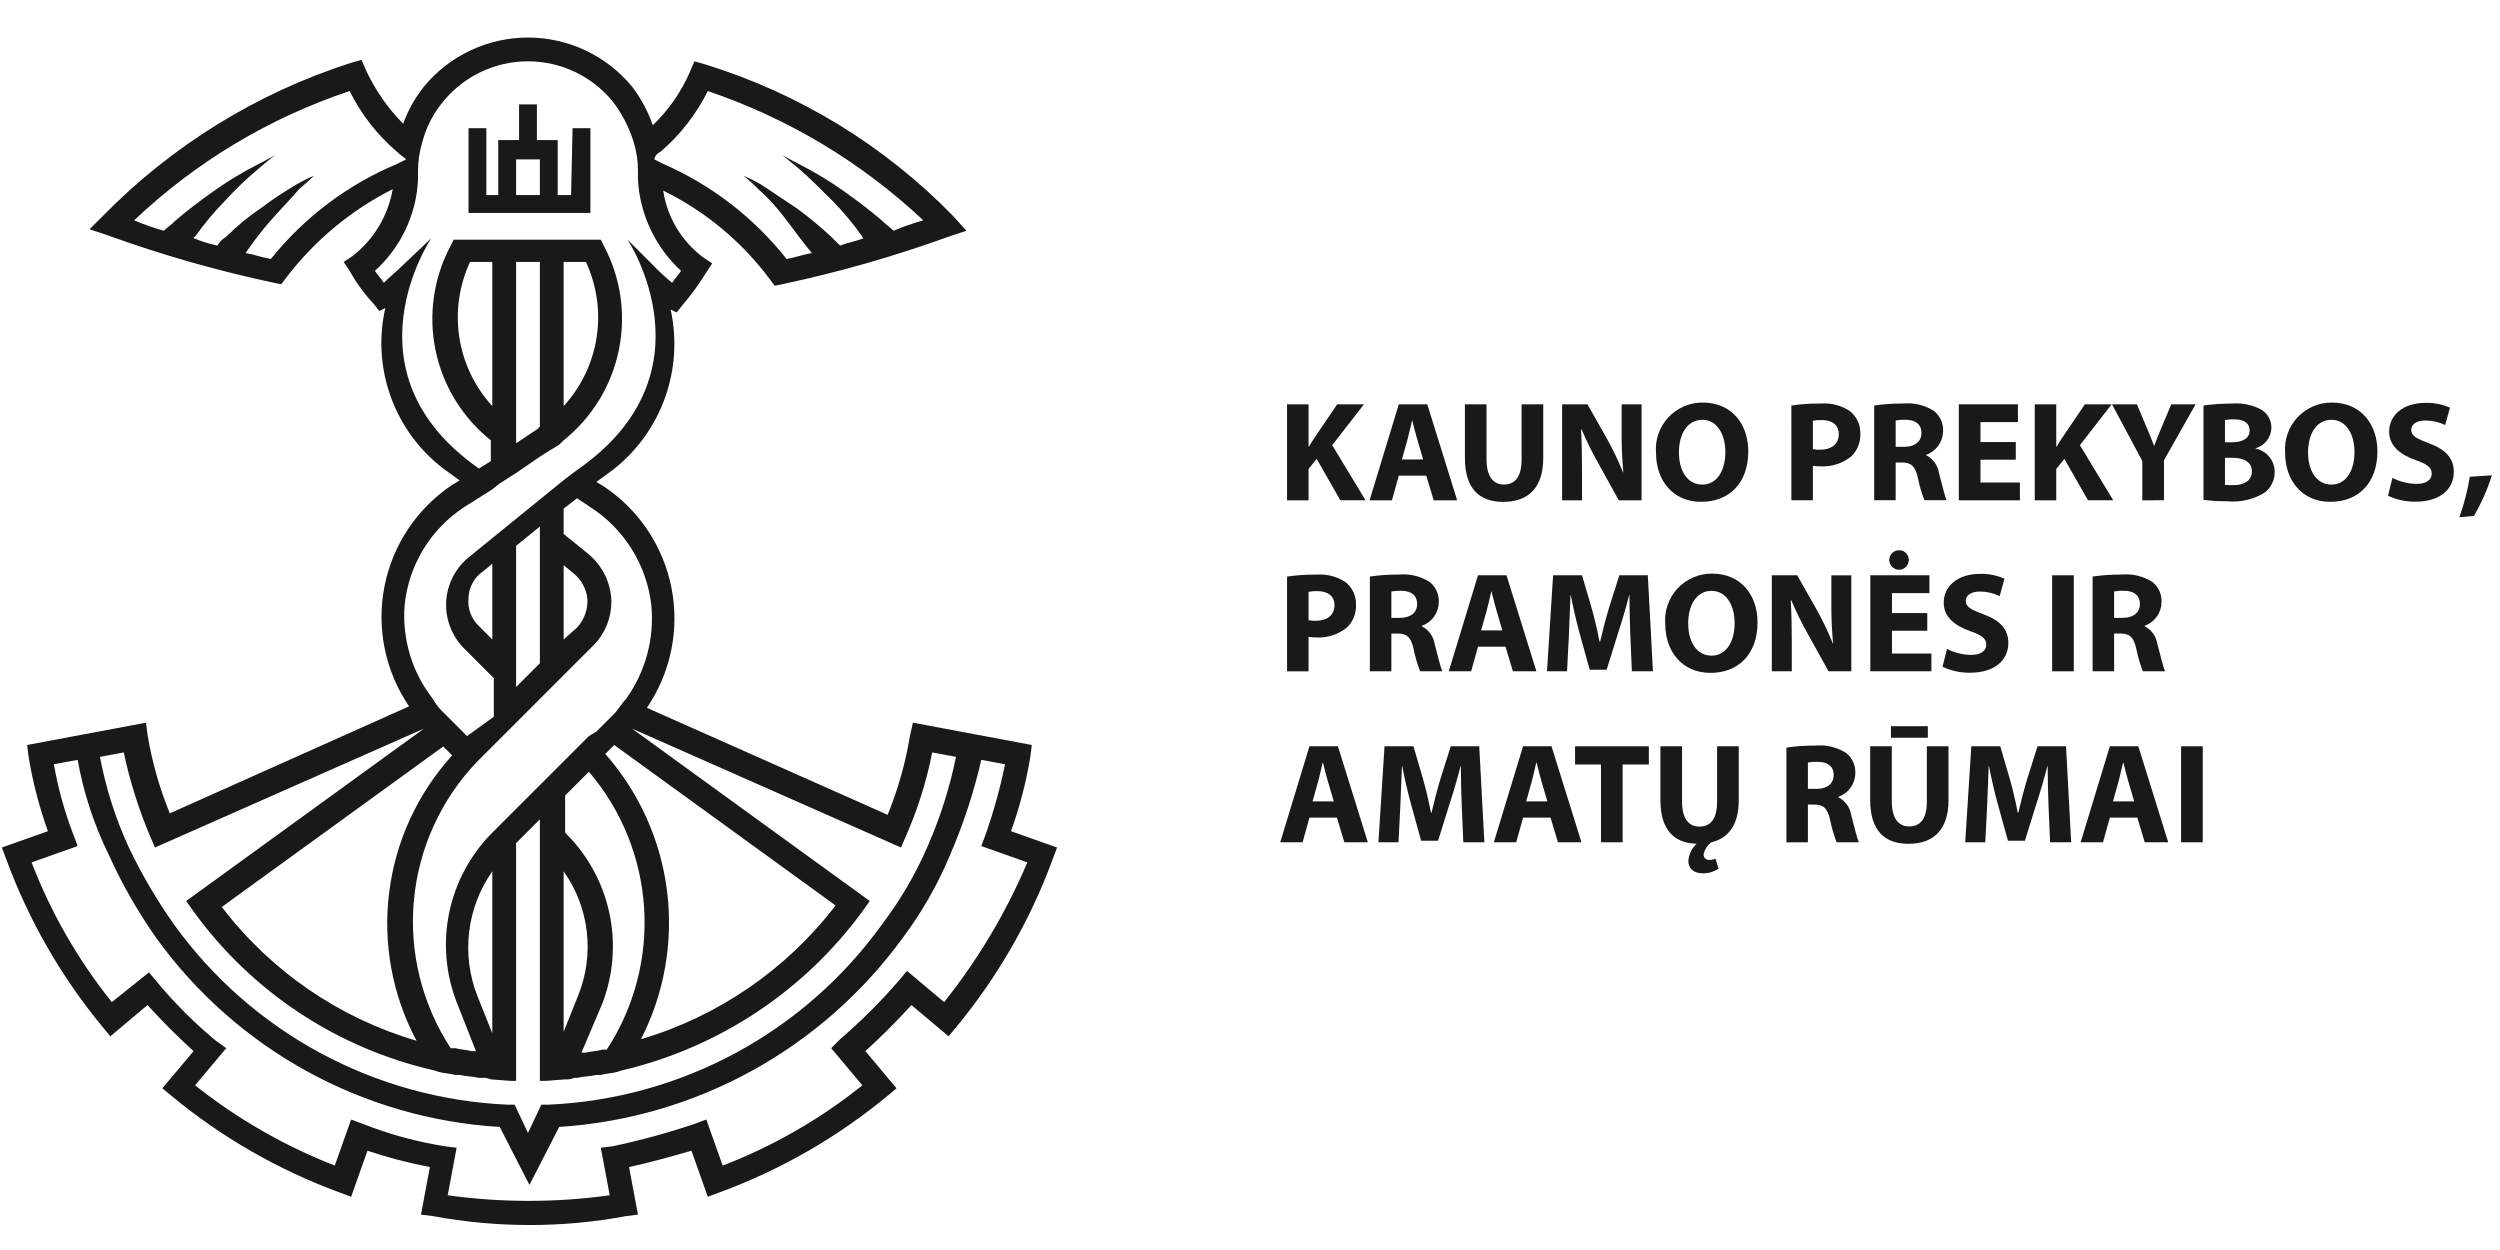 <svg xmlns="http://www.w3.org/2000/svg" width="112" height="56" viewBox="0 0 112 56" fill="none"><g clip-path="url(#clip0_225_4551)"><g clip-path="url(#clip1_225_4551)"><path d="M45.293 37.237C45.682 36.156 45.972 35.041 46.158 33.908L46.225 33.375L43.029 32.776L40.898 32.376L40.765 32.975C40.565 34.185 40.23 35.369 39.767 36.504L28.98 31.71C29.509 30.934 29.88 30.06 30.069 29.139C30.259 28.219 30.264 27.27 30.084 26.347C29.905 25.425 29.544 24.547 29.023 23.765C28.502 22.982 27.831 22.311 27.049 21.79L26.716 21.59L27.449 21.057C28.516 20.226 29.327 19.11 29.786 17.837C30.246 16.564 30.335 15.188 30.045 13.866L30.311 13.999L30.578 13.666C30.97 13.206 31.326 12.716 31.643 12.202L31.909 11.802L31.51 11.536C30.538 10.814 29.891 9.737 29.712 8.54C31.607 9.469 33.25 10.839 34.506 12.534L34.706 12.801L35.039 12.734C37.571 12.196 40.062 11.485 42.496 10.604L43.295 10.337L42.696 9.672C39.616 6.513 35.793 4.178 31.577 2.88L31.111 2.747L30.911 3.213C30.521 4.115 29.955 4.93 29.246 5.61C29.029 4.988 28.714 4.403 28.314 3.879C27.747 3.192 27.035 2.638 26.23 2.258C25.424 1.879 24.544 1.682 23.653 1.682C22.763 1.682 21.883 1.879 21.077 2.258C20.271 2.638 19.559 3.192 18.993 3.879C18.594 4.38 18.279 4.942 18.061 5.543C17.373 4.845 16.81 4.034 16.396 3.146L16.196 2.68L15.73 2.813C11.521 4.161 7.705 6.516 4.611 9.672L4.012 10.271L4.811 10.537C7.244 11.418 9.736 12.13 12.268 12.668L12.601 12.734L12.8 12.468C14.075 10.79 15.714 9.424 17.594 8.473C17.388 9.661 16.747 10.729 15.797 11.469L15.397 11.736L15.664 12.135C15.958 12.665 16.316 13.157 16.729 13.6L16.995 13.933L17.262 13.8C16.961 15.121 17.046 16.501 17.506 17.776C17.966 19.05 18.783 20.166 19.858 20.991L20.591 21.523L20.258 21.723C19.476 22.244 18.805 22.916 18.284 23.698C17.763 24.48 17.402 25.358 17.223 26.281C17.043 27.203 17.048 28.152 17.238 29.073C17.427 29.993 17.797 30.867 18.327 31.644L7.607 36.438C7.143 35.302 6.808 34.119 6.608 32.909L6.542 32.376L4.411 32.776L1.215 33.375L1.282 33.908C1.468 35.041 1.758 36.156 2.147 37.237L0.083 37.969L0.283 38.502C1.289 41.236 2.753 43.781 4.611 46.026L4.944 46.425L6.608 45.027C7.274 45.759 7.94 46.425 8.672 47.091L7.274 48.755L7.674 49.088C9.919 50.947 12.463 52.41 15.197 53.416L15.73 53.616L16.463 51.552C17.377 51.858 18.312 52.103 19.259 52.284L18.86 54.415L19.392 54.481C20.82 54.746 22.268 54.88 23.72 54.881C25.172 54.883 26.621 54.749 28.048 54.482L28.581 54.415L28.181 52.284C29.113 52.085 30.045 51.818 30.977 51.552L31.71 53.616L32.242 53.416C34.977 52.41 37.522 50.947 39.766 49.089L40.166 48.756L38.768 47.091C39.5 46.425 40.166 45.759 40.832 45.027L42.496 46.425L42.829 46.026C44.687 43.781 46.151 41.237 47.157 38.502L47.357 37.969L45.293 37.237ZM29.18 27.116C29.322 28.605 28.92 30.096 28.048 31.311C27.848 31.511 27.715 31.777 27.515 31.977L26.716 32.776L26.383 32.975L25.318 34.041L24.253 35.106L23.187 36.171L22.122 37.237L22.055 37.303C21.083 38.278 20.414 39.514 20.13 40.861C19.846 42.209 19.96 43.61 20.457 44.894L21.323 47.091H21.123C20.857 47.024 20.657 47.024 20.391 46.958H20.191C18.907 44.996 18.326 42.657 18.544 40.323C18.762 37.989 19.765 35.797 21.39 34.107L21.456 34.041L21.523 33.974L22.055 33.442L23.121 32.376L24.186 31.311L25.318 30.179L26.583 28.914C26.86 28.636 27.075 28.302 27.212 27.935C27.35 27.568 27.408 27.175 27.382 26.784C27.351 26.395 27.24 26.018 27.057 25.674C26.873 25.331 26.622 25.028 26.317 24.786L25.251 23.921V22.788L25.851 22.322L26.45 22.722C27.202 23.206 27.837 23.852 28.309 24.612C28.782 25.372 29.079 26.227 29.18 27.116ZM26.983 44.96C27.476 43.676 27.588 42.276 27.305 40.929C27.021 39.582 26.354 38.346 25.385 37.37L25.318 37.303V35.639L26.383 34.574C27.845 36.284 28.712 38.421 28.856 40.666C29 42.911 28.413 45.142 27.182 47.024H26.983C26.783 47.091 26.517 47.091 26.25 47.157H26.05L26.983 44.96ZM25.917 44.561L25.251 46.225V39.035C25.814 39.827 26.169 40.748 26.285 41.713C26.401 42.678 26.275 43.657 25.917 44.561ZM27.116 33.775L27.515 33.375L37.436 40.566C35.233 43.433 32.18 45.531 28.714 46.558C29.762 44.513 30.169 42.2 29.884 39.92C29.599 37.64 28.635 35.499 27.116 33.775ZM22.055 39.035V46.292L21.39 44.627C21.03 43.713 20.902 42.723 21.018 41.747C21.134 40.771 21.491 39.839 22.055 39.035ZM18.66 46.625C15.189 45.607 12.133 43.508 9.937 40.632L19.858 33.442L20.258 33.841C18.706 35.547 17.72 37.691 17.434 39.98C17.148 42.268 17.576 44.589 18.66 46.625ZM22.055 28.648L21.456 28.048C21.286 27.888 21.156 27.69 21.075 27.471C20.994 27.251 20.965 27.016 20.99 26.783C20.997 26.545 21.061 26.311 21.177 26.103C21.293 25.894 21.457 25.717 21.656 25.585L22.055 25.252V28.648ZM23.121 30.778V24.453L24.186 23.587V29.713L23.121 30.778ZM25.252 28.648V25.319L25.651 25.651C25.84 25.793 25.996 25.974 26.111 26.18C26.226 26.386 26.296 26.615 26.317 26.85C26.326 27.081 26.29 27.312 26.21 27.529C26.13 27.746 26.008 27.945 25.851 28.115L25.252 28.648ZM29.579 6.809C30.466 6.052 31.191 5.123 31.71 4.079C35.305 5.297 38.597 7.272 41.364 9.871C40.91 9.997 40.466 10.153 40.033 10.337C39.9 10.204 39.7 10.071 39.5 9.871C39.034 9.472 38.435 9.006 37.769 8.54C37.175 8.119 36.552 7.741 35.905 7.408C35.372 7.141 35.039 6.942 35.039 6.942C35.039 6.942 35.372 7.208 35.771 7.541C36.237 7.94 36.77 8.473 37.303 9.006C37.789 9.502 38.234 10.036 38.634 10.604C38.634 10.613 38.636 10.621 38.639 10.63C38.642 10.638 38.647 10.645 38.654 10.651C38.66 10.658 38.667 10.662 38.675 10.666C38.684 10.669 38.692 10.671 38.701 10.67C38.368 10.803 37.969 10.87 37.636 11.003L37.236 10.604C36.751 10.153 36.239 9.731 35.705 9.339L34.107 8.273C33.849 8.124 33.582 7.99 33.308 7.874C33.542 8.059 33.765 8.259 33.974 8.473C34.444 8.893 34.868 9.361 35.239 9.871C35.638 10.404 36.038 10.937 36.371 11.336C35.971 11.403 35.638 11.536 35.239 11.602C33.774 9.75 31.876 8.287 29.712 7.341L29.313 7.141C29.326 7.068 29.357 6.999 29.403 6.941C29.45 6.883 29.51 6.837 29.579 6.809ZM12.135 11.602C11.735 11.536 11.402 11.403 11.003 11.336C11.349 10.825 11.727 10.335 12.135 9.871C12.601 9.339 13.067 8.873 13.4 8.473C13.799 8.14 14.066 7.874 14.066 7.874C13.791 7.99 13.524 8.124 13.267 8.273C12.714 8.597 12.18 8.953 11.669 9.339C11.119 9.71 10.606 10.134 10.137 10.604C9.972 10.701 9.835 10.838 9.738 11.003C9.374 10.923 9.017 10.812 8.672 10.67C8.672 10.662 8.674 10.653 8.677 10.645C8.68 10.636 8.685 10.629 8.691 10.623C8.698 10.617 8.705 10.612 8.713 10.608C8.721 10.605 8.73 10.604 8.739 10.604C9.139 10.036 9.585 9.502 10.071 9.006C10.546 8.482 11.058 7.993 11.602 7.541C12.068 7.141 12.334 6.942 12.334 6.942C12.334 6.942 12.002 7.141 11.469 7.408C10.822 7.741 10.199 8.119 9.605 8.54C8.939 9.006 8.339 9.472 7.873 9.871C7.674 10.071 7.474 10.204 7.341 10.337C6.887 10.212 6.442 10.056 6.009 9.871C8.766 7.259 12.061 5.281 15.664 4.079C16.182 5.123 16.907 6.052 17.794 6.809C17.927 6.942 18.061 7.008 18.194 7.141L17.794 7.341C15.581 8.266 13.635 9.731 12.135 11.602ZM18.127 27.116C18.215 26.232 18.5 25.378 18.961 24.617C19.422 23.857 20.047 23.209 20.79 22.722L22.055 21.923L22.388 21.657L23.121 21.191L24.186 20.458L24.719 20.125C24.852 20.059 24.919 19.992 25.052 19.926L25.251 19.726C26.521 18.709 27.395 17.282 27.723 15.689C28.052 14.096 27.813 12.439 27.049 11.004L26.916 10.737H20.325L20.192 11.004C19.424 12.438 19.184 14.097 19.512 15.69C19.841 17.284 20.717 18.712 21.989 19.726V20.658L21.457 20.991C15.264 16.663 19.325 10.67 19.325 10.67L18.06 11.869C17.794 12.135 17.461 12.402 17.195 12.668C17.062 12.468 16.928 12.335 16.795 12.135C17.951 11.09 18.646 9.63 18.726 8.074V7.674C18.727 7.223 18.795 6.774 18.926 6.343C19.101 5.682 19.419 5.068 19.858 4.545C20.318 3.983 20.897 3.53 21.554 3.219C22.21 2.908 22.927 2.747 23.653 2.747C24.38 2.747 25.097 2.908 25.753 3.219C26.409 3.53 26.988 3.983 27.448 4.545C27.863 5.084 28.178 5.693 28.381 6.343C28.517 6.773 28.584 7.223 28.581 7.674V8.074C28.675 9.626 29.367 11.082 30.512 12.135C30.379 12.335 30.245 12.468 30.112 12.668C29.807 12.42 29.518 12.153 29.247 11.869L28.115 10.737C28.115 10.737 32.109 16.729 25.851 21.057L25.318 21.457L24.253 22.322L23.187 23.188L22.122 24.053L21.057 24.919C20.747 25.158 20.492 25.461 20.308 25.806C20.124 26.152 20.016 26.533 19.991 26.923C19.966 27.314 20.024 27.705 20.162 28.071C20.3 28.438 20.514 28.77 20.79 29.047L22.055 30.313L22.122 30.379V32.11L20.924 32.976L20.724 32.776L19.925 31.977C19.712 31.786 19.532 31.561 19.392 31.311C18.46 30.121 18.009 28.624 18.127 27.116ZM22.055 18.194C21.27 17.337 20.756 16.265 20.579 15.116C20.401 13.967 20.567 12.791 21.057 11.736H22.055V18.194ZM23.121 19.859V11.736H24.186V19.126C24.177 19.126 24.169 19.128 24.16 19.131C24.152 19.134 24.145 19.139 24.139 19.145C24.132 19.152 24.127 19.159 24.124 19.167C24.121 19.175 24.119 19.184 24.119 19.193L23.121 19.859ZM25.251 18.194V11.736H26.25C26.739 12.791 26.906 13.967 26.728 15.116C26.55 16.265 26.037 17.337 25.251 18.194ZM5.543 33.708C5.82 35.008 6.222 36.279 6.741 37.503L6.941 37.969L18.993 32.642L8.339 40.366L8.672 40.832C11.283 44.438 15.117 46.971 19.459 47.956L19.659 48.023C19.925 48.09 20.125 48.09 20.391 48.156H20.591C20.857 48.223 21.19 48.223 21.456 48.289H21.589C21.726 48.279 21.863 48.301 21.989 48.356L22.854 48.422H23.121V37.769L24.186 36.704V48.423H24.452L25.318 48.356C25.454 48.367 25.591 48.344 25.717 48.289H25.85C26.117 48.223 26.45 48.223 26.716 48.157H26.916C27.182 48.09 27.382 48.09 27.648 48.023L27.848 47.957C32.178 46.945 36.004 44.418 38.634 40.832L38.967 40.366L28.314 32.642L40.366 37.969L40.566 37.503C41.104 36.286 41.506 35.013 41.764 33.708L42.829 33.907C42.549 35.28 42.125 36.619 41.564 37.902C41.021 39.158 40.328 40.343 39.5 41.431C37.783 43.812 35.549 45.774 32.966 47.169C30.383 48.564 27.518 49.357 24.585 49.488H24.253L23.653 50.753L23.054 49.488H22.721C19.789 49.357 16.924 48.564 14.341 47.169C11.758 45.774 9.524 43.812 7.807 41.431C7.017 40.318 6.326 39.137 5.743 37.903C5.162 36.627 4.737 35.285 4.478 33.908L5.543 33.708ZM42.297 44.894L40.632 43.495L40.299 43.895C39.479 44.848 38.589 45.738 37.636 46.558L37.236 46.958L38.634 48.622C36.746 50.136 34.634 51.349 32.376 52.218L31.643 50.154L31.11 50.353C29.91 50.756 28.687 51.09 27.448 51.352L26.916 51.419L27.315 53.549C24.908 53.882 22.465 53.882 20.058 53.549L20.457 51.419L19.925 51.352C18.671 51.153 17.444 50.818 16.263 50.353L15.73 50.154L14.998 52.218C12.744 51.337 10.634 50.126 8.739 48.622L10.137 46.958L9.671 46.625C8.702 45.822 7.81 44.931 7.008 43.962L6.675 43.562L5.01 44.894C3.497 43.005 2.284 40.894 1.415 38.635L3.479 37.903L3.279 37.37C2.89 36.357 2.6 35.309 2.414 34.24L3.479 34.041C3.743 35.52 4.213 36.954 4.877 38.302C5.467 39.61 6.181 40.858 7.008 42.031C8.784 44.492 11.086 46.528 13.746 47.991C16.406 49.453 19.358 50.306 22.388 50.487L23.72 53.084L25.052 50.487C28.079 50.292 31.026 49.433 33.684 47.972C36.342 46.51 38.646 44.482 40.432 42.031C41.294 40.881 42.01 39.628 42.563 38.302C43.158 36.927 43.626 35.501 43.961 34.041L45.026 34.24C44.809 35.302 44.519 36.347 44.161 37.37L43.961 37.903L46.025 38.635C45.072 40.881 43.818 42.987 42.297 44.894Z" fill="#19191A"></path><path d="M25.584 8.739H24.985V6.276H24.053V4.678H23.254V6.276H22.322V8.739H21.789V5.743H20.99V9.538H26.45V5.743H25.651L25.584 8.739ZM24.186 8.739H23.121V7.141H24.186V8.739Z" fill="#19191A"></path><path d="M57.66 18.113H58.624V20.015H58.637C58.732 19.849 58.834 19.695 58.936 19.543L59.906 18.113H61.105L59.683 19.944L61.176 22.413H60.047L58.987 20.557L58.624 21.01V22.414H57.66V18.113Z" fill="#19191A"></path><path d="M62.666 21.31L62.359 22.414H61.357L62.666 18.113H63.942L65.281 22.414H64.229L63.897 21.31H62.666ZM63.757 20.583L63.489 19.67C63.412 19.415 63.335 19.095 63.271 18.841H63.259C63.195 19.096 63.131 19.421 63.061 19.67L62.806 20.583L63.757 20.583Z" fill="#19191A"></path><path d="M66.597 18.113V20.583C66.597 21.329 66.885 21.706 67.376 21.706C67.886 21.706 68.167 21.348 68.167 20.583V18.113H69.137V20.525C69.137 21.852 68.467 22.484 67.344 22.484C66.259 22.484 65.628 21.878 65.628 20.512V18.113H66.597Z" fill="#19191A"></path><path d="M69.982 22.414V18.113H71.118L72.011 19.689C72.274 20.166 72.509 20.658 72.713 21.163H72.725C72.669 20.565 72.644 19.964 72.649 19.363V18.113H73.542V22.414H72.522L71.603 20.755C71.325 20.263 71.075 19.756 70.856 19.236H70.831C70.862 19.811 70.875 20.416 70.875 21.119V22.414H69.982Z" fill="#19191A"></path><path d="M78.323 20.218C78.323 21.634 77.475 22.482 76.211 22.482C74.941 22.482 74.189 21.519 74.189 20.288C74.165 19.999 74.202 19.71 74.297 19.436C74.392 19.163 74.543 18.913 74.739 18.701C74.936 18.489 75.175 18.321 75.44 18.206C75.706 18.091 75.992 18.033 76.281 18.035C77.602 18.035 78.323 19.024 78.323 20.218ZM75.216 20.268C75.216 21.117 75.612 21.71 76.262 21.71C76.919 21.71 77.296 21.085 77.296 20.249C77.296 19.471 76.932 18.807 76.262 18.807C75.599 18.807 75.216 19.433 75.216 20.268Z" fill="#19191A"></path><path d="M80.253 18.168C80.688 18.102 81.128 18.072 81.567 18.079C82.032 18.042 82.495 18.163 82.882 18.423C83.03 18.543 83.148 18.695 83.228 18.867C83.308 19.04 83.347 19.229 83.342 19.419C83.351 19.607 83.321 19.795 83.253 19.971C83.184 20.147 83.08 20.307 82.946 20.439C82.553 20.76 82.055 20.922 81.549 20.892C81.438 20.895 81.326 20.887 81.217 20.867V22.411H80.254L80.253 18.168ZM81.217 20.121C81.324 20.141 81.433 20.15 81.542 20.146C82.059 20.146 82.378 19.884 82.378 19.451C82.378 19.055 82.103 18.819 81.612 18.819C81.479 18.814 81.347 18.825 81.217 18.851V20.121Z" fill="#19191A"></path><path d="M83.963 18.167C84.391 18.104 84.825 18.075 85.258 18.078C85.746 18.032 86.236 18.151 86.649 18.416C86.782 18.525 86.889 18.663 86.959 18.821C87.028 18.978 87.06 19.15 87.051 19.322C87.046 19.554 86.971 19.779 86.836 19.967C86.7 20.156 86.51 20.298 86.291 20.375V20.394C86.444 20.472 86.575 20.584 86.675 20.723C86.775 20.862 86.84 21.023 86.866 21.192C86.999 21.683 87.127 22.244 87.21 22.41H86.215C86.087 22.086 85.988 21.751 85.921 21.409C85.8 20.866 85.615 20.726 85.213 20.72H84.926V22.41H83.963V18.167ZM84.926 20.018H85.309C85.794 20.018 86.081 19.775 86.081 19.399C86.081 19.009 85.813 18.805 85.366 18.805C85.219 18.799 85.071 18.81 84.926 18.837L84.926 20.018Z" fill="#19191A"></path><path d="M90.307 20.595H88.725V21.616H90.492V22.414H87.755V18.113H90.403V18.911H88.725V19.804H90.307V20.595Z" fill="#19191A"></path><path d="M91.157 18.113H92.12V20.015H92.133C92.229 19.849 92.33 19.695 92.433 19.543L93.403 18.113H94.602L93.18 19.944L94.673 22.413H93.543L92.484 20.557L92.12 21.01V22.414H91.157L91.157 18.113Z" fill="#19191A"></path><path d="M95.976 22.414V20.653L94.618 18.113H95.734L96.168 19.147C96.302 19.46 96.398 19.689 96.5 19.97H96.512C96.608 19.702 96.71 19.453 96.838 19.147L97.272 18.113H98.363L96.946 20.621V22.413L95.976 22.414Z" fill="#19191A"></path><path d="M98.716 18.168C99.132 18.107 99.552 18.078 99.972 18.079C100.412 18.042 100.853 18.125 101.248 18.321C101.405 18.401 101.535 18.522 101.626 18.672C101.716 18.822 101.762 18.995 101.759 19.17C101.754 19.378 101.682 19.578 101.555 19.742C101.427 19.906 101.251 20.026 101.051 20.082V20.095C101.293 20.145 101.511 20.277 101.667 20.469C101.823 20.661 101.907 20.901 101.906 21.148C101.907 21.325 101.868 21.5 101.79 21.66C101.713 21.819 101.6 21.958 101.459 22.067C100.953 22.378 100.359 22.515 99.768 22.456C99.416 22.459 99.065 22.438 98.716 22.392V18.168ZM99.679 19.814H99.998C100.515 19.814 100.783 19.604 100.783 19.285C100.783 18.959 100.534 18.787 100.094 18.787C99.955 18.784 99.816 18.793 99.679 18.813L99.679 19.814ZM99.679 21.722C99.804 21.734 99.93 21.738 100.055 21.735C100.495 21.735 100.885 21.563 100.885 21.11C100.885 20.682 100.495 20.51 100.011 20.51H99.679V21.722Z" fill="#19191A"></path><path d="M106.508 20.218C106.508 21.634 105.66 22.482 104.396 22.482C103.126 22.482 102.373 21.519 102.373 20.288C102.35 19.999 102.387 19.71 102.482 19.436C102.577 19.163 102.728 18.913 102.924 18.701C103.121 18.489 103.36 18.321 103.625 18.206C103.891 18.091 104.177 18.033 104.466 18.035C105.787 18.035 106.508 19.024 106.508 20.218ZM103.401 20.268C103.401 21.117 103.797 21.71 104.447 21.71C105.104 21.71 105.481 21.085 105.481 20.249C105.481 19.471 105.117 18.807 104.447 18.807C103.784 18.807 103.401 19.433 103.401 20.268Z" fill="#19191A"></path><path d="M107.181 21.41C107.515 21.581 107.884 21.672 108.259 21.678C108.706 21.678 108.942 21.493 108.942 21.213C108.942 20.945 108.738 20.792 108.221 20.613C107.506 20.358 107.034 19.962 107.034 19.337C107.034 18.603 107.653 18.048 108.661 18.048C109.039 18.037 109.414 18.111 109.759 18.265L109.542 19.043C109.264 18.907 108.958 18.838 108.649 18.839C108.227 18.839 108.023 19.037 108.023 19.254C108.023 19.529 108.259 19.649 108.82 19.86C109.58 20.141 109.931 20.537 109.931 21.143C109.931 21.864 109.382 22.476 108.202 22.476C107.78 22.48 107.364 22.388 106.983 22.208L107.181 21.41Z" fill="#19191A"></path><path d="M110.181 23.171C110.391 22.582 110.547 21.976 110.647 21.359L111.636 21.295C111.437 21.929 111.167 22.539 110.832 23.113L110.181 23.171Z" fill="#19191A"></path><path d="M57.66 25.832C58.095 25.766 58.535 25.736 58.975 25.743C59.439 25.706 59.902 25.827 60.289 26.087C60.437 26.207 60.555 26.359 60.635 26.531C60.715 26.704 60.754 26.893 60.749 27.083C60.758 27.271 60.728 27.46 60.66 27.636C60.592 27.811 60.487 27.971 60.353 28.104C59.96 28.424 59.462 28.586 58.956 28.557C58.844 28.559 58.733 28.551 58.624 28.531V30.075H57.66V25.832ZM58.624 27.785C58.731 27.805 58.84 27.814 58.949 27.81C59.466 27.81 59.785 27.549 59.785 27.115C59.785 26.719 59.51 26.483 59.019 26.483C58.886 26.478 58.754 26.489 58.624 26.515V27.785Z" fill="#19191A"></path><path d="M61.37 25.829C61.799 25.767 62.232 25.737 62.665 25.74C63.154 25.694 63.643 25.813 64.056 26.078C64.19 26.187 64.296 26.326 64.366 26.483C64.436 26.641 64.467 26.812 64.458 26.984C64.454 27.216 64.379 27.441 64.243 27.63C64.107 27.818 63.917 27.96 63.699 28.037V28.056C63.851 28.134 63.983 28.247 64.082 28.386C64.182 28.524 64.248 28.685 64.273 28.854C64.407 29.345 64.534 29.906 64.618 30.073H63.622C63.494 29.748 63.396 29.413 63.329 29.071C63.208 28.528 63.022 28.388 62.62 28.382H62.333V30.073H61.37L61.37 25.829ZM62.333 27.68H62.716C63.201 27.68 63.488 27.437 63.488 27.061C63.488 26.672 63.22 26.467 62.773 26.467C62.626 26.461 62.478 26.472 62.333 26.499L62.333 27.68Z" fill="#19191A"></path><path d="M66.215 28.97L65.908 30.074H64.906L66.215 25.773H67.491L68.831 30.074H67.778L67.446 28.97H66.215ZM67.306 28.243L67.038 27.33C66.961 27.075 66.884 26.756 66.82 26.501H66.808C66.744 26.756 66.68 27.081 66.61 27.33L66.355 28.243H67.306Z" fill="#19191A"></path><path d="M73.037 28.428C73.018 27.911 72.999 27.286 72.999 26.66H72.987C72.846 27.209 72.667 27.822 72.501 28.326L71.978 30.004H71.219L70.759 28.345C70.619 27.834 70.479 27.222 70.37 26.66H70.358C70.339 27.241 70.313 27.905 70.288 28.441L70.204 30.074H69.305L69.579 25.773H70.875L71.296 27.209C71.436 27.706 71.564 28.243 71.659 28.747H71.685C71.799 28.249 71.947 27.681 72.093 27.203L72.546 25.773H73.822L74.052 30.074H73.108L73.037 28.428Z" fill="#19191A"></path><path d="M78.738 27.88C78.738 29.296 77.89 30.145 76.626 30.145C75.356 30.145 74.603 29.181 74.603 27.95C74.58 27.662 74.617 27.372 74.712 27.099C74.807 26.826 74.957 26.575 75.154 26.363C75.351 26.151 75.59 25.983 75.855 25.868C76.121 25.754 76.407 25.695 76.696 25.697C78.017 25.697 78.738 26.686 78.738 27.88ZM75.631 27.93C75.631 28.779 76.026 29.373 76.677 29.373C77.334 29.373 77.711 28.747 77.711 27.911C77.711 27.133 77.347 26.47 76.677 26.47C76.013 26.469 75.631 27.095 75.631 27.93Z" fill="#19191A"></path><path d="M79.378 30.074V25.773H80.514L81.407 27.349C81.671 27.826 81.905 28.319 82.109 28.824H82.122C82.066 28.225 82.04 27.625 82.045 27.024V25.774H82.939V30.074H81.918L80.999 28.416C80.721 27.924 80.472 27.417 80.252 26.897H80.227C80.259 27.471 80.272 28.077 80.272 28.779V30.074L79.378 30.074Z" fill="#19191A"></path><path d="M86.342 28.256H84.76V29.277H86.527V30.074H83.79V25.773H86.438V26.571H84.76V27.464H86.342L86.342 28.256ZM84.638 25.091C84.638 25.032 84.65 24.974 84.672 24.921C84.695 24.867 84.728 24.818 84.769 24.777C84.811 24.736 84.86 24.703 84.914 24.682C84.969 24.66 85.027 24.649 85.085 24.651C85.142 24.65 85.199 24.662 85.252 24.684C85.305 24.706 85.353 24.739 85.392 24.78C85.432 24.821 85.463 24.87 85.484 24.923C85.505 24.977 85.515 25.034 85.513 25.091C85.513 25.206 85.467 25.316 85.386 25.397C85.304 25.479 85.194 25.524 85.079 25.525C84.963 25.525 84.852 25.479 84.77 25.398C84.687 25.317 84.64 25.206 84.638 25.091Z" fill="#19191A"></path><path d="M87.224 29.073C87.558 29.243 87.927 29.335 88.303 29.34C88.749 29.34 88.985 29.155 88.985 28.875C88.985 28.607 88.781 28.454 88.264 28.275C87.549 28.02 87.078 27.624 87.078 26.999C87.078 26.265 87.696 25.71 88.704 25.71C89.082 25.699 89.457 25.773 89.802 25.927L89.585 26.705C89.307 26.57 89.001 26.5 88.692 26.501C88.27 26.501 88.066 26.699 88.066 26.916C88.066 27.191 88.303 27.312 88.864 27.522C89.623 27.803 89.974 28.199 89.974 28.805C89.974 29.526 89.425 30.139 88.245 30.139C87.824 30.142 87.407 30.05 87.026 29.87L87.224 29.073Z" fill="#19191A"></path><path d="M92.906 25.773V30.074H91.936V25.773H92.906Z" fill="#19191A"></path><path d="M93.749 25.829C94.178 25.767 94.611 25.737 95.044 25.74C95.533 25.694 96.022 25.813 96.435 26.078C96.569 26.187 96.675 26.326 96.745 26.483C96.815 26.641 96.846 26.812 96.837 26.984C96.833 27.216 96.758 27.441 96.622 27.63C96.486 27.818 96.296 27.96 96.078 28.037V28.056C96.23 28.134 96.362 28.247 96.462 28.386C96.561 28.524 96.627 28.685 96.652 28.854C96.786 29.345 96.913 29.906 96.996 30.073H96.001C95.873 29.748 95.775 29.413 95.708 29.071C95.587 28.528 95.401 28.388 94.999 28.382H94.712V30.073H93.749V25.829ZM94.712 27.68H95.095C95.58 27.68 95.867 27.437 95.867 27.061C95.867 26.672 95.599 26.467 95.152 26.467C95.005 26.461 94.857 26.472 94.712 26.499L94.712 27.68Z" fill="#19191A"></path><path d="M58.663 36.63L58.356 37.734H57.355L58.663 33.434H59.939L61.279 37.734H60.226L59.894 36.63H58.663ZM59.754 35.903L59.486 34.991C59.409 34.736 59.332 34.417 59.268 34.161H59.256C59.192 34.416 59.128 34.742 59.058 34.991L58.803 35.903H59.754Z" fill="#19191A"></path><path d="M65.486 36.088C65.466 35.572 65.447 34.946 65.447 34.321H65.435C65.294 34.87 65.116 35.482 64.95 35.986L64.427 37.664H63.667L63.208 36.005C63.067 35.495 62.927 34.882 62.819 34.321H62.806C62.787 34.901 62.761 35.565 62.736 36.101L62.653 37.734H61.753L62.027 33.434H63.323L63.744 34.87C63.884 35.367 64.012 35.903 64.107 36.407H64.133C64.248 35.91 64.395 35.342 64.541 34.863L64.994 33.434H66.27L66.5 37.734H65.556L65.486 36.088Z" fill="#19191A"></path><path d="M68.233 36.63L67.926 37.734H66.924L68.233 33.434H69.509L70.849 37.734H69.796L69.464 36.63H68.233ZM69.323 35.903L69.055 34.991C68.979 34.736 68.902 34.417 68.838 34.161H68.826C68.762 34.416 68.698 34.742 68.628 34.991L68.373 35.903H69.323Z" fill="#19191A"></path><path d="M71.724 34.25H70.563V33.434H73.868V34.25H72.694V37.734H71.724V34.25Z" fill="#19191A"></path><path d="M76.99 38.921C76.783 39.056 76.541 39.127 76.294 39.125C75.867 39.125 75.637 38.902 75.637 38.564C75.662 38.272 75.794 37.999 76.007 37.798H75.969C74.986 37.76 74.387 37.166 74.387 35.839V33.434H75.356V35.91C75.356 36.656 75.643 37.032 76.128 37.032C76.645 37.032 76.926 36.675 76.926 35.91V33.434H77.896V35.852C77.896 36.937 77.443 37.556 76.664 37.734C76.486 37.871 76.363 38.068 76.32 38.289C76.32 38.322 76.327 38.355 76.341 38.385C76.354 38.416 76.374 38.443 76.398 38.465C76.423 38.487 76.452 38.504 76.483 38.515C76.515 38.525 76.548 38.529 76.581 38.526C76.676 38.525 76.769 38.505 76.856 38.468L76.99 38.921Z" fill="#19191A"></path><path d="M80.031 33.492C80.459 33.429 80.892 33.399 81.326 33.402C81.814 33.356 82.304 33.475 82.716 33.74C82.85 33.849 82.957 33.988 83.026 34.145C83.096 34.303 83.128 34.474 83.119 34.646C83.114 34.878 83.039 35.103 82.903 35.292C82.768 35.48 82.578 35.622 82.359 35.699V35.718C82.511 35.796 82.643 35.909 82.743 36.047C82.843 36.186 82.908 36.347 82.934 36.516C83.067 37.007 83.195 37.569 83.278 37.734H82.283C82.155 37.41 82.056 37.075 81.989 36.733C81.868 36.19 81.683 36.05 81.281 36.044H80.994V37.735H80.031L80.031 33.492ZM80.994 35.342H81.377C81.862 35.342 82.149 35.099 82.149 34.723C82.149 34.334 81.881 34.13 81.434 34.13C81.287 34.124 81.139 34.134 80.994 34.161L80.994 35.342Z" fill="#19191A"></path><path d="M84.753 33.432V35.902C84.753 36.648 85.04 37.025 85.532 37.025C86.042 37.025 86.323 36.667 86.323 35.902V33.432H87.293V35.844C87.293 37.171 86.623 37.803 85.5 37.803C84.415 37.803 83.784 37.197 83.784 35.832V33.432L84.753 33.432ZM86.367 32.533V33.05H84.715V32.533L86.367 32.533Z" fill="#19191A"></path><path d="M91.774 36.088C91.755 35.572 91.735 34.946 91.735 34.321H91.723C91.582 34.87 91.404 35.482 91.238 35.986L90.715 37.664H89.956L89.496 36.005C89.355 35.495 89.215 34.882 89.106 34.321H89.094C89.075 34.901 89.049 35.565 89.024 36.101L88.941 37.734H88.041L88.315 33.434H89.611L90.032 34.87C90.172 35.367 90.3 35.903 90.395 36.407H90.421C90.536 35.91 90.683 35.342 90.829 34.863L91.282 33.434H92.558L92.788 37.734H91.844L91.774 36.088Z" fill="#19191A"></path><path d="M94.521 36.63L94.214 37.734H93.213L94.521 33.434H95.797L97.137 37.734H96.084L95.752 36.63H94.521ZM95.612 35.903L95.344 34.99C95.267 34.735 95.191 34.416 95.127 34.161H95.114C95.05 34.416 94.986 34.741 94.916 34.99L94.661 35.903H95.612Z" fill="#19191A"></path><path d="M98.683 33.434V37.734H97.713V33.434H98.683Z" fill="#19191A"></path></g></g><defs><clipPath id="clip0_225_4551"><rect width="111.998" height="55.999" fill="white"></rect></clipPath><clipPath id="clip1_225_4551"><rect width="111.552" height="53.199" fill="white" transform="translate(0.083 1.682)"></rect></clipPath></defs></svg>